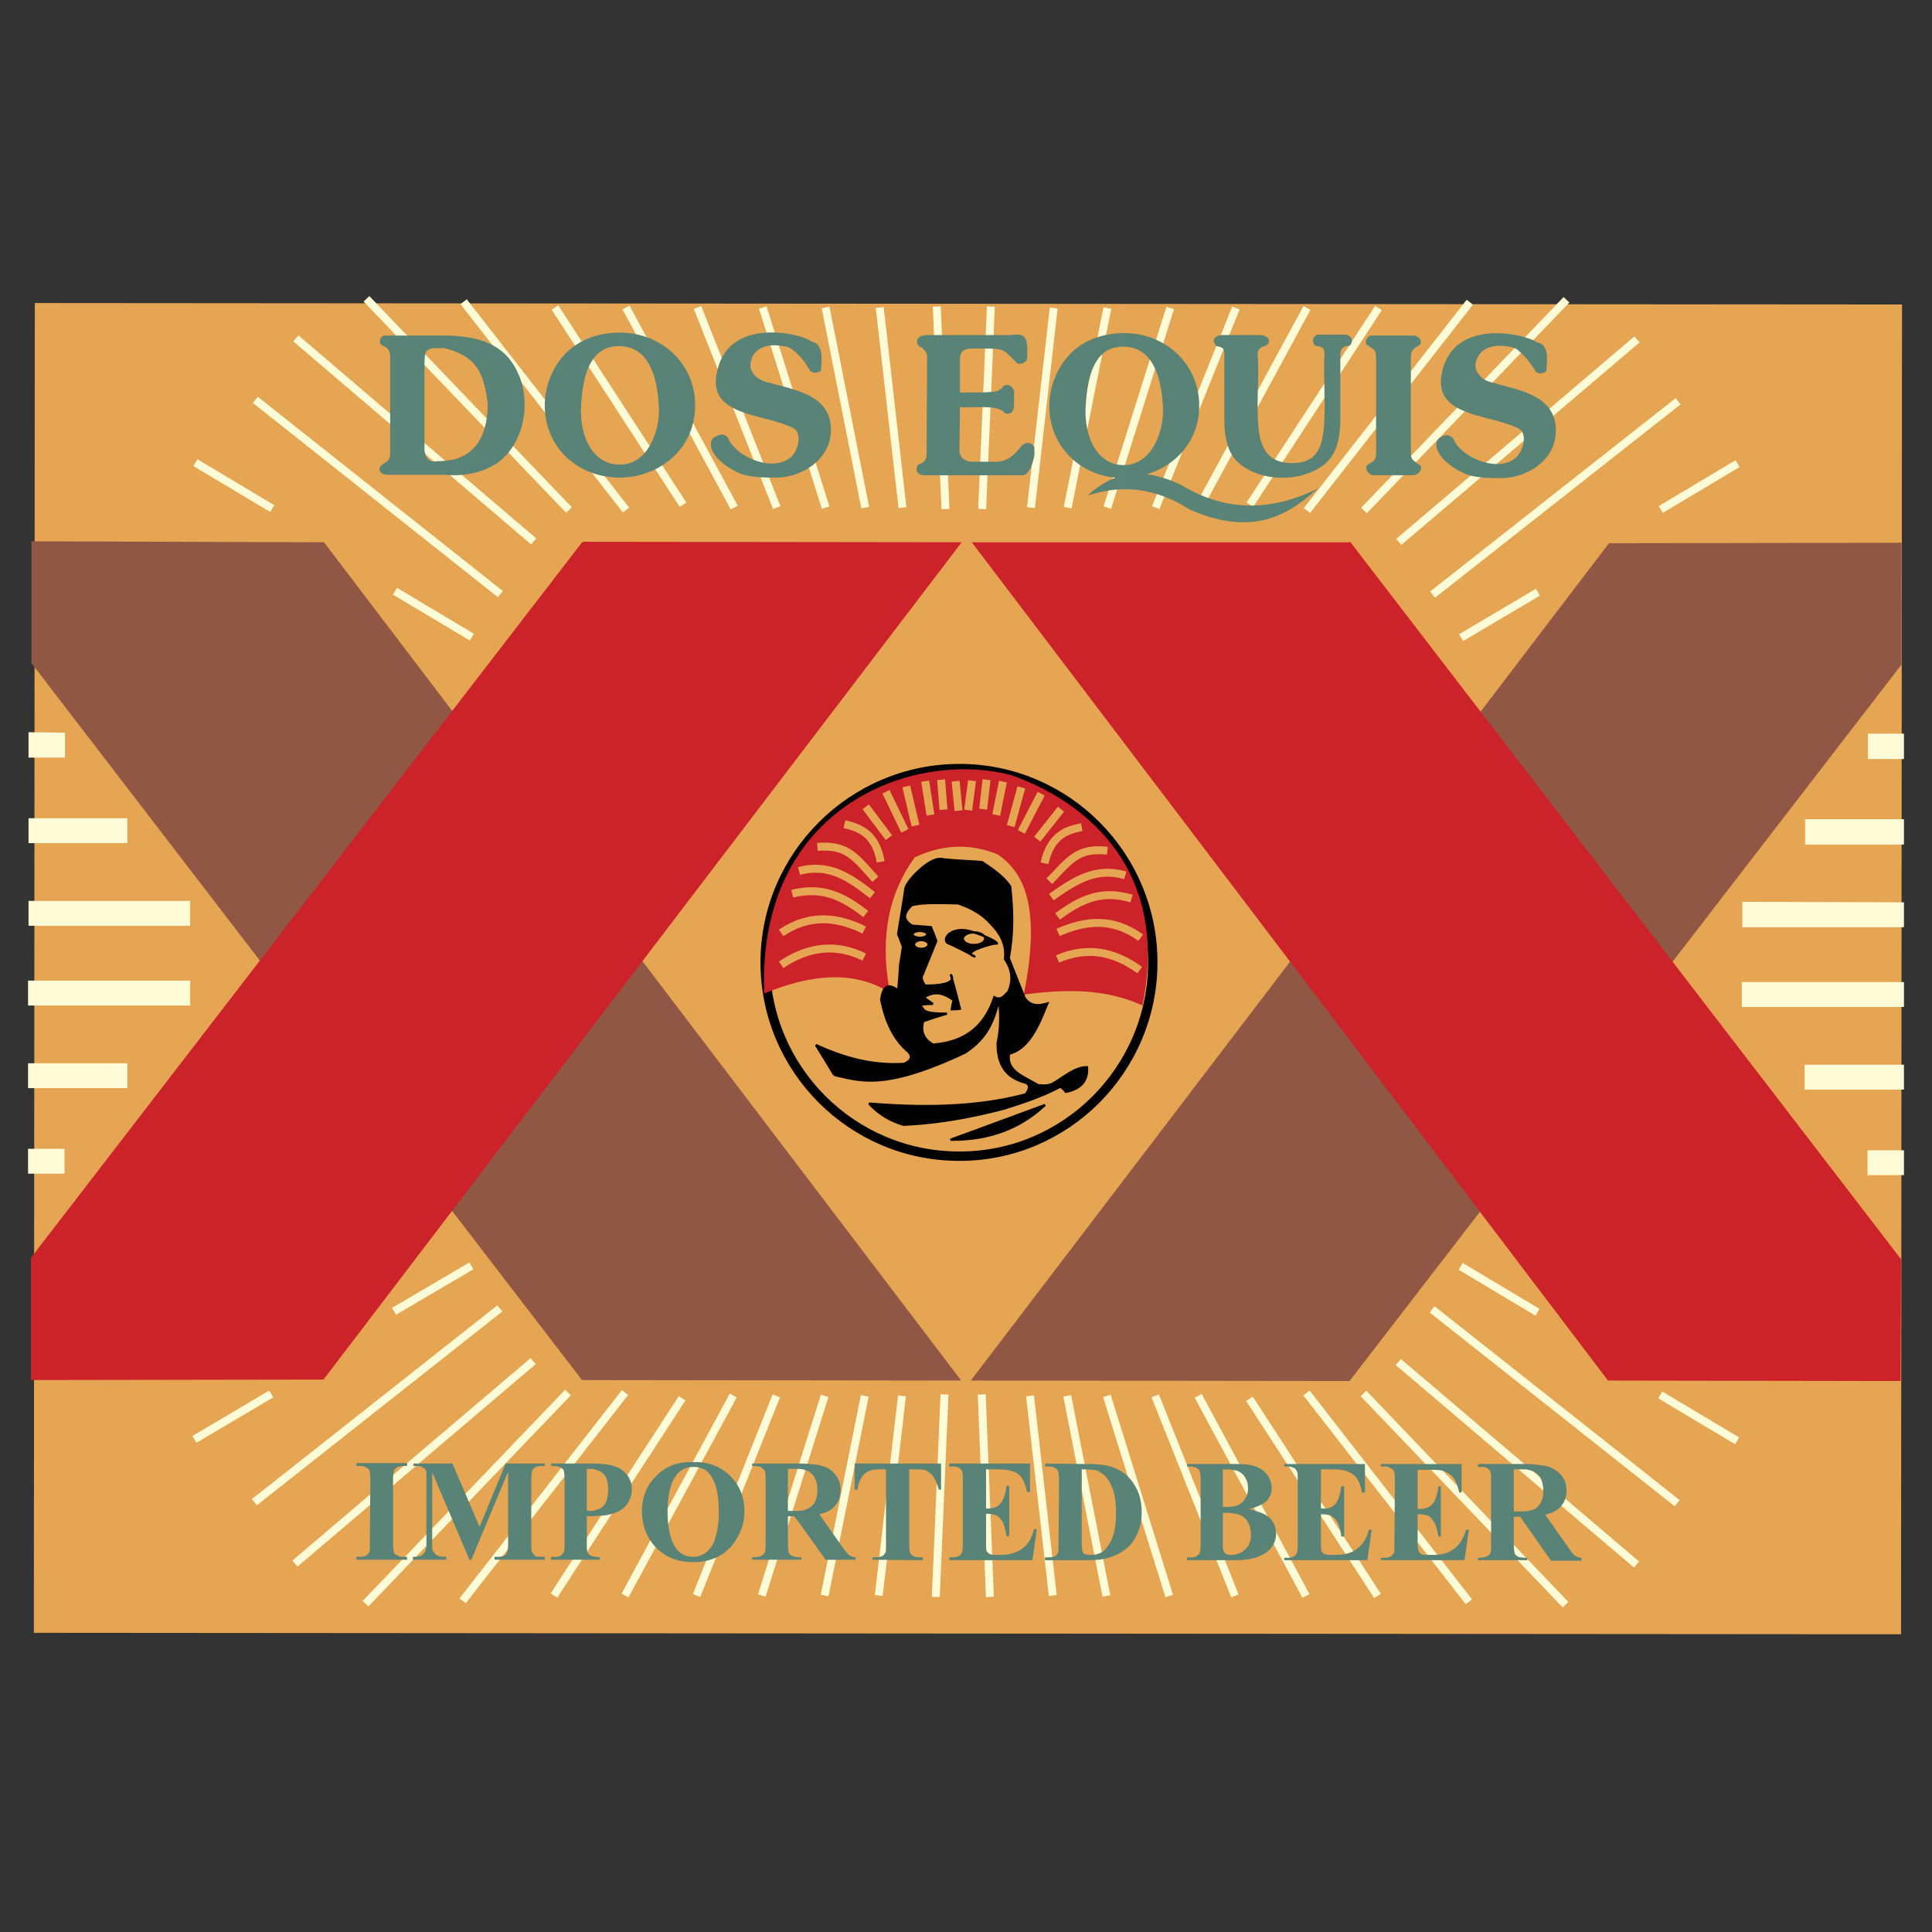 <svg xmlns="http://www.w3.org/2000/svg" width="2500" height="2500" viewBox="0 0 192.756 192.756"><rect x="0" y="0" width="192.756" height="192.756" fill="#333333" stroke="none"/><path fill-rule="evenodd" clip-rule="evenodd" fill="#fff" fill-opacity="0" d="M0 0h192.756v192.756H0V0z"/><path fill-rule="evenodd" clip-rule="evenodd" fill="#e5a552" stroke="#e5a552" stroke-width=".216" stroke-miterlimit="2.613" d="M3.582 30.343l186.074.145-.097 132.455-186.074-.144.097-132.456z"/><path fill-rule="evenodd" clip-rule="evenodd" fill="#905744" stroke="#905744" stroke-width=".216" stroke-miterlimit="2.613" d="M58.117 137.58l37.562.049-63.407-83.418-29.027-.096v12.006l54.872 71.459z"/><path fill-rule="evenodd" clip-rule="evenodd" fill="#cc2229" stroke="#cc2229" stroke-width=".216" stroke-miterlimit="2.613" d="M58.165 54.163l37.562.048-63.503 83.321-29.028.048v-12.054l54.969-71.363z"/><path fill-rule="evenodd" clip-rule="evenodd" fill="#905744" stroke="#905744" stroke-width=".216" stroke-miterlimit="2.613" d="M134.59 137.677l-37.514-.048 63.504-83.321 29.027-.049v12.007l-55.017 71.411z"/><path fill-rule="evenodd" clip-rule="evenodd" fill="#cc2229" stroke="#cc2229" stroke-width=".216" stroke-miterlimit="2.613" d="M134.688 54.211H97.174l63.31 83.418 29.028.048.047-12.006-54.871-71.46z"/><path d="M25.473 39.891L49.92 59.274M29.523 33.767l23.723 20.252M36.563 29.812l20.204 21.071M46.255 30.102l16.201 20.782m-7.088-20.203l12.778 19.673m-5.689-19.673l10.801 19.962m-3.665-19.962L77.5 50.643m-1.398-19.962l6.269 19.962m0-19.962l3.954 19.962m1.446-19.962l2.267 19.962m-70.544-4.484l7.667 4.581m12.247 8.245l7.667 4.581m120.353-23.531l-24.496 19.287m20.396-25.459l-23.771 20.203m16.732-24.157l-20.203 21.023m10.559-20.782l-16.248 20.782m7.134-20.203l-12.826 19.625m5.691-19.625l-10.803 19.914m3.714-19.914l-8.004 19.914m1.447-19.914l-6.268 19.914m0-19.914l-3.955 19.914m-1.398-19.914l-2.266 19.914m70.494-4.388l-7.666 4.581m-12.248 8.245l-7.666 4.533m-52.316-33.03l.868 20.203m4.532-20.203l-.869 20.203m-72.616 99.089l24.495-19.336M29.427 156l23.771-20.203m-16.731 24.205l20.204-21.071m-10.512 20.782l16.201-20.782m-7.088 20.252L68.05 139.51m-5.69 19.673l10.801-19.963m-3.664 19.963l7.956-19.915m-1.447 19.915l6.268-19.915m0 19.915l4.002-19.915m1.399 19.915l2.314-19.915m-70.592 4.339l7.667-4.532m12.248-8.245l7.715-4.533m120.303 23.676l-24.445-19.336m20.396 25.459l-23.771-20.203m16.683 24.206l-20.156-21.071m10.512 20.781l-16.201-20.83m7.088 20.251l-12.777-19.673m5.64 19.673l-10.752-19.963m3.664 19.963l-7.955-19.963m1.398 19.963l-6.221-19.963m-.048 19.963l-3.906-19.963m-1.446 19.916l-2.268-19.915m70.546 4.484l-7.668-4.58m-12.247-8.246l-7.668-4.58m-52.364 32.981l.868-20.204m4.532 20.204l-.818-20.204" fill="none" stroke="#fffbd6" stroke-width=".792" stroke-miterlimit="2.613"/><path fill-rule="evenodd" clip-rule="evenodd" fill="#fffbd6" stroke="#fffbd6" stroke-width=".216" stroke-miterlimit="2.613" d="M2.955 73.161l3.423.048v2.267H2.955v-2.315zM2.955 81.744h9.644v2.266H2.955v-2.266zM2.955 89.989h15.912v2.266H2.955v-2.266zM2.907 116.991h3.424v-2.266H2.907v2.266zM2.907 108.457h9.692v-2.267H2.907v2.267zM2.907 100.211h15.96v-2.266H2.907v2.266zM189.85 73.306h-3.377v2.314h3.377v-2.314zM189.85 81.84h-9.645v2.315h9.645V81.84zM189.85 90.134l-15.912-.049V92.4h15.912v-2.266zM189.85 117.136h-3.424v-2.266h3.424v2.266zM189.85 108.602h-9.694v-2.267h9.694v2.267zM189.85 100.356h-15.961V98.09h15.961v2.266z"/><path d="M95.679 115.352c10.655.049 19.334-8.679 19.334-19.335s-8.631-19.335-19.287-19.335c-10.656 0-19.384 8.679-19.384 19.335s8.68 19.335 19.337 19.335m0 0" fill="none" stroke="#000" stroke-width=".936" stroke-miterlimit="2.613"/><path d="M100.742 77.404c-9.741-2.459-25.026 3.183-24.399 21.554 4.436-1.784 8.631-2.315 12.296-.146-1.013-5.593.048-9.932 2.555-13.356 2.845-1.35 5.641-1.447 8.438-.289 2.652 1.88 4.34 5.255 2.652 13.935 4.049-.53 7.955-.579 11.619 1.061 2.847-14.272-6.798-20.589-13.161-22.759z" fill-rule="evenodd" clip-rule="evenodd" fill="#cc2229" stroke="#cc2229" stroke-width=".216" stroke-miterlimit="2.613"/><path d="M77.935 96.258c2.796-1.881 5.545-2.122 8.293-.771m-8.293-2.412c2.796-1.88 5.545-1.64 8.293-.289m-7.185-3.617c3.038-.771 5.111.29 7.329 2.025m-6.654-4.291c3.038-.82 5.111.675 7.329 2.411m-5.496-4.822c3.038-.241 3.81 1.061 5.787 3.23m-3.087-5.496c1.688.386 3.134 1.062 3.617 3.761m-1.495-5.497l2.314 3.086m-.289-4.581l1.88 3.906m.145-4.436l.917 3.906m.963-4.436l.531 3.375m1.061-3.52l.241 2.989m1.205-2.844l.289 2.941m18.083 15.912c-2.701-1.977-5.4-2.314-8.197-1.109m8.293-2.121c-2.701-1.978-5.4-1.784-8.246-.53m7.33-3.377c-2.99-.916-5.111.097-7.377 1.784m6.75-4.098c-2.941-.868-5.062.531-7.377 2.17m5.593-4.629c-2.99-.337-3.762.964-5.787 3.038m3.231-5.4c-1.688.337-3.135.964-3.713 3.616m1.641-5.401l-2.363 2.989m.384-4.532l-1.977 3.809m0-4.435l-1.061 3.857m-.771-4.436l-.676 3.327m-.962-3.52l-.338 2.941m-1.109-2.845l-.386 2.941" fill="none" stroke="#e5a552" stroke-width=".792" stroke-miterlimit="2.613"/><path d="M99.535 87.096c.436.386.869.82 1.254 1.35.242 2.218.338 4.581-.145 7.136.531 1.35 1.061 2.7 1.592 4.001.627.868 1.447.772 2.266.531-.916 2.266-1.832 4.484-3.809 5.015-.193.771.145 1.494 1.012 2.073.627.386 1.254.723 1.881 1.061.723.097 1.254 0 1.592-.241 1.061-.627 2.17-1.591 3.279-1.543V106.817c-.049 1.157-.725 1.832-2.123 2.121a2.766 2.766 0 0 0-.529-.53c-1.785.965-3.713 1.592-5.689 2.219l-.58.145v-.965c.965-.192 1.93-.386 2.797-.627.434-.578.434-.964 0-1.157-1.688-.434-2.844-1.495-2.797-4.002.338-1.543.291-2.894.146-4.243-.049.193-.098.338-.146.53v-.724c.482.097.725-.337 1.062-.626.578-1.302.289-2.363-.338-3.279.145-1.013-.145-1.929-.725-2.748v-5.835zm0 25.941c1.834-.578 3.375-1.543 4.727-2.797l-4.727 1.736v1.061zm-2.603-27.146c.58.048 1.06.096 1.109.145.338.241.916.579 1.494 1.061v5.834c-.24-.29-.48-.531-.723-.82a6.358 6.358 0 0 0-1.88-1.398v-4.822zm2.603 24.88a24.93 24.93 0 0 1-2.603.578v-1.205c.916-.097 1.785-.241 2.603-.338v.965zm0-10.463c-.434 1.446-.916 2.894-2.603 4.243v-1.64c1.109-.819 1.832-2.024 2.267-3.423a.89.89 0 0 0 .336.096v.724zm0 11.669v1.061c-.818.289-1.688.482-2.603.579v-.675c.771-.291 1.687-.628 2.603-.965zm-2.603-16.732c.337.193.435.241.097.097-.048-.049-.097-.049-.097-.097zm0-.241c.337-.434 2.267-.916 2.458-.868.291.097-.096-.434-2.361-1.157-.048 0-.048-.048-.097-.048v.097h.242c.627 0 1.109.289 1.109.626s-.482.626-1.109.626h-.242v.724zm-5.159-8.245c.724-.675 1.591-1.157 2.17-1.061.771.096 2.073.145 2.989.193v4.822c-.385-.241-.867-.386-1.35-.579-1.398-.048-2.797-.048-3.81.048v-3.423h.001zm5.159 24.591c-1.688.338-3.375.627-5.159.771v-1.784c1.881 0 3.616-.048 5.159-.192v1.205zm0-6.799c-.193.193-.434.338-.675.482a44.577 44.577 0 0 1-4.484 1.832V94.666h.145c.385 0 .723-.192.723-.434s-.338-.434-.723-.434c-.048 0-.097 0-.145.048v-.289c.434 0 .724-.145.724-.338 0-.192-.29-.337-.724-.337v-.434c.386 0 .771.048 1.109.048.192.482.386.917.53 1.398-.434 1.109-.916 2.219-1.35 3.327-.193.29-.096.675.241 1.109 2.17 0 3.038-.386 2.556-1.109.338 1.157.627 2.267.917 3.424-.29.048-.579.048-.82.048.048-.289.096-.578.193-.916-.868-.579-1.784-1.061-2.99-.241.338.192.627.435.916.627-1.108 0-1.446.097-1.012.434.145.482 1.206.53 2.411.53-.771.241-1.591.482-2.362.771-.29 1.013.048 1.784.964 2.314 1.64-.145 2.894-.578 3.857-1.302v1.641h-.001zm0-11.62c-2.169-.627-3.037.916-2.266 1.205.53.193 1.688.82 2.266 1.109-.097-.048-.097-.145 0-.241v-.724c-.482-.096-.867-.337-.867-.626s.385-.53.867-.626v-.097zm0 20.01v.675c-.675.048-1.398.096-2.121.096 0 0 .868-.337 2.121-.771zm-13.693-5.69c-.627-1.013-1.206-1.977-1.833-2.989 2.652 1.205 5.449 2.073 8.776 1.881.819-.338.916-.82.289-1.351-1.206-1.061-2.073-2.652-2.556-5.063.145-1.012.482-1.832 1.688-.916a42.32 42.32 0 0 0 .193-2.459l.289-1.88c-.145-.434-.289-.82-.482-1.254.241-1.543.626-3.809.723-4.581.096-.386.723-1.206 1.446-1.88v3.423c-.289.049-.579.097-.819.145-.675.675-1.061 1.35.048 2.025.241.048.53.048.771.097v.434c-.386 0-.723.145-.723.337 0 .193.337.338.723.338v.289c-.337 0-.579.193-.579.386 0 .241.241.386.579.434v12.199c-4.483 1.494-6.412.867-8.533.385zm8.534 4.87c-.53.049-1.061.049-1.639.097-1.302-.386-2.459-1.061-3.424-2.122 1.833.145 3.52.241 5.063.241v1.784z" fill-rule="evenodd" clip-rule="evenodd"/><path d="M83.239 107.251c-.627-1.013-1.206-1.977-1.833-2.989 2.652 1.205 5.449 2.073 8.776 1.881.819-.338.916-.82.289-1.351-1.206-1.061-2.073-2.652-2.556-5.063.145-1.012.482-1.832 1.688-.916a42.32 42.32 0 0 0 .193-2.459l.289-1.88c-.145-.434-.289-.82-.482-1.254.241-1.543.626-3.809.723-4.581.145-.771 2.411-3.134 3.616-2.941 1.254.193 3.954.241 4.098.337.578.434 1.93 1.206 2.748 2.411.242 2.218.338 4.581-.145 7.136.531 1.35 1.061 2.7 1.592 4.001.627.868 1.447.772 2.266.531-.916 2.266-1.832 4.484-3.809 5.015-.193.771.145 1.494 1.012 2.073.627.386 1.254.723 1.881 1.061.723.097 1.254 0 1.592-.241 1.061-.627 2.17-1.591 3.279-1.543.096 1.351-.627 2.17-2.123 2.459a2.766 2.766 0 0 0-.529-.53c-1.785.965-3.713 1.592-5.689 2.219-3.183.819-6.461 1.446-9.981 1.591-1.302-.386-2.459-1.061-3.424-2.122 6.992.579 11.813.097 15.622-.916.434-.578.434-.964 0-1.157-1.688-.434-2.844-1.495-2.797-4.002.338-1.543.291-2.894.146-4.243-.531 1.832-.965 3.664-3.424 5.256-7.907 3.712-10.318 2.844-13.018 2.217m11.572 6.461c4.05.049 7.087-1.253 9.451-3.472 0 0-9.403 3.472-9.451 3.472m5.787-14.754c-.387.337-.676.916-1.398.53-.869 2.651-2.652 4.484-6.125 4.725-.916-.53-1.253-1.302-.964-2.314.771-.289 1.591-.53 2.362-.771-1.205 0-2.266-.048-2.411-.53-.434-.337-.096-.434 1.012-.434-.289-.192-.578-.435-.916-.627 1.206-.819 2.122-.338 2.99.241a7.709 7.709 0 0 0-.193.916c.241 0 .53 0 .82-.048a90.338 90.338 0 0 0-.917-3.424c.482.724-.386 1.109-2.556 1.109-.337-.435-.434-.819-.241-1.109.434-1.108.916-2.218 1.35-3.327-.145-.482-.338-.916-.53-1.398L91 92.352c-1.109-.675-.723-1.35-.048-2.025.964-.29 2.748-.241 4.629-.193 1.447.482 2.507 1.157 3.23 1.977 1.014 1.013 1.639 2.169 1.447 3.568.629.916.918 1.977.34 3.279m-8.825-6.076c.434 0 .724.145.724.337 0 .193-.29.338-.724.338-.386 0-.723-.145-.723-.338 0-.192.337-.337.723-.337m.145.916c.385 0 .723.193.723.434s-.338.434-.723.434c-.386 0-.724-.192-.724-.434s.338-.434.724-.434m5.111-.819c2.266.724 2.652 1.254 2.361 1.157-.24-.048-3.278.772-2.361 1.206.916.434-1.543-.868-2.363-1.206-.819-.289.145-1.881 2.363-1.157m.145.048c.627 0 1.109.289 1.109.626s-.482.626-1.109.626c-.626 0-1.109-.289-1.109-.626s.482-.626 1.109-.626m0 0" fill="none" stroke="#000" stroke-width=".216" stroke-miterlimit="2.613"/><path d="M152.48 152.479v-1.735c.191-.048.336-.097.434-.097.338-.145.578-.337.771-.675s.289-.724.289-1.206c0-.771-.193-1.302-.531-1.639-.24-.241-.529-.386-.963-.482v-.579c.867.049 1.543.146 1.977.241a3.21 3.21 0 0 1 1.35.917c.338.434.482.916.482 1.494 0 .724-.242 1.302-.771 1.784-.338.289-.771.482-1.35.627l2.314 3.278c.289.435.48.676.627.771.191.146.434.241.674.241v.29h-3.037l-2.266-3.23zm0-6.413v.579c-.193-.048-.436-.048-.676-.048h-.771v4.194h.385c.436 0 .771 0 1.062-.048v1.735l-.82-1.157h-.627v2.652c0 .53.049.868.096 1.013.049.145.193.241.338.338.145.048.434.096.916.096v.241h-4.918v-.241c.434 0 .723-.048.867-.145a.52.52 0 0 0 .338-.289c.098-.145.098-.482.098-1.013v-6.221c0-.529 0-.819-.098-.964-.049-.145-.145-.241-.338-.337-.145-.097-.434-.097-.867-.097v-.29h4.436c.242.002.433.002.579.002zm-29.22 9.596v-.578c.191-.049.385-.097.578-.193.289-.192.578-.434.723-.723.193-.338.242-.676.242-1.062 0-.481-.098-.868-.289-1.205a1.51 1.51 0 0 0-.869-.771.89.89 0 0 0-.385-.097v-.771c.096-.048.191-.097.24-.097.338-.145.58-.386.725-.675.191-.241.289-.578.289-1.013 0-.434-.098-.771-.289-1.061-.145-.289-.387-.482-.676-.627-.098-.048-.193-.048-.289-.097v-.627c1.012 0 1.688.097 2.121.29.482.192.82.481 1.109.868.24.385.385.819.385 1.253 0 .482-.145.868-.48 1.254-.338.337-.965.627-1.785.819.916.241 1.543.482 1.93.771.529.435.771 1.013.771 1.688 0 .723-.291 1.35-.869 1.783-.723.579-1.736.868-3.135.868h-.047v.003zm8.533-9.064v3.905h.193c.58.048 1.014-.145 1.303-.53s.434-.965.529-1.688h.289v5.015h-.289a4.19 4.19 0 0 0-.336-1.351 1.992 1.992 0 0 0-.676-.723c-.24-.097-.578-.146-1.014-.146v2.7c0 .531 0 .82.049.965.049.097.145.193.242.289.145.049.336.097.627.097h.529c.916 0 1.641-.192 2.17-.627.531-.386.965-1.013 1.158-1.88h.289l-.436 3.037h-8.293v-.241h.289c.291 0 .531-.048.676-.145s.24-.192.289-.337c.049-.146.096-.435.096-.916v-6.317c0-.434 0-.723-.047-.819a1.057 1.057 0 0 0-.242-.386 1.63 1.63 0 0 0-.771-.193h-.289v-.241h8.053v2.846h-.289c-.145-.676-.338-1.206-.578-1.495-.242-.289-.578-.53-1.061-.675-.242-.097-.771-.145-1.496-.145h-.964v.001zm9.645.048v3.905h.193c.627 0 1.061-.192 1.35-.578s.434-.965.531-1.688h.24v5.015h-.24c-.098-.53-.193-1.013-.387-1.351-.193-.337-.385-.578-.627-.723-.24-.097-.578-.146-1.061-.146v2.7c0 .531.049.82.096.965a.65.65 0 0 0 .242.289c.096.097.338.097.578.097h.578c.916 0 1.641-.192 2.17-.627.531-.386.916-1.013 1.158-1.88h.289l-.434 3.037h-8.342v-.241h.338c.289 0 .482-.048.674-.145.098-.097.193-.192.289-.337.049-.146.049-.435.049-.916l.049-6.317c0-.434-.049-.675-.049-.771-.049-.192-.145-.337-.289-.386-.145-.145-.387-.241-.723-.241h-.338v-.241h8.053v2.846h-.242c-.145-.676-.338-1.206-.578-1.495s-.627-.53-1.061-.675c-.289-.097-.771-.097-1.496-.097h-1.01v.001zm-18.178-.58v.627a7.802 7.802 0 0 0-1.254-.096v3.761c.531 0 .965-.048 1.254-.097v.771c-.338-.097-.723-.097-1.254-.097V154.359c0 .241.096.434.193.579.145.145.338.192.578.192.193 0 .338 0 .482-.048v.578h-4.822v-.289c.434.048.771 0 .916-.097s.289-.192.338-.337c.049-.097.096-.435.096-.965v-6.221c0-.529-.047-.867-.096-1.012a.677.677 0 0 0-.338-.289c-.145-.097-.482-.146-.916-.146v-.241h4.629c.049.003.145.003.194.003zm-13.598 9.548v-.627c.385-.145.627-.386.82-.675.578-.724.867-1.833.867-3.376 0-1.253-.193-2.218-.578-2.94-.289-.579-.676-.965-1.109-1.158v-.723c.627.048 1.205.192 1.639.386.869.386 1.496.964 1.93 1.735.482.771.674 1.688.674 2.652 0 .675-.096 1.302-.336 1.881a4.459 4.459 0 0 1-.82 1.398c-.338.337-.771.675-1.205.867a5.144 5.144 0 0 1-1.592.53c-.097.001-.194.05-.29.05zm0-9.499V146.79c-.338-.145-.916-.192-1.736-.192v7.474c0 .434.049.675.096.723 0 .097.098.193.146.241.145.049.336.097.578.097.338 0 .674-.048.916-.145v.627c-.242 0-.627.048-1.061.048h-4.34v-.289h.338c.289 0 .48-.048.627-.097.145-.097.289-.241.336-.386.049-.097.049-.386.049-.867l.049-6.317c0-.53-.049-.819-.098-.916-.047-.145-.145-.241-.336-.337-.146-.097-.338-.146-.627-.146h-.338l.047-.289 4.293.048c.385-.001.723-.001 1.061.048zm-24.35 9.499v-.241h.048v.241h-.048zm0-6.992h.241c.096-.723.337-1.253.771-1.639.289-.241.771-.386 1.398-.386h.675v7.377c0 .482 0 .819-.048.916-.096.145-.193.289-.29.338a1.53 1.53 0 0 1-.675.145h-.338v.241l5.015.048v-.289h-.29c-.289 0-.482-.048-.675-.145-.145-.097-.241-.193-.29-.289-.048-.146-.096-.435-.096-.965v-7.377h.723c.434 0 .771.048.964.096.289.193.53.386.723.627.193.289.386.724.531 1.302h.241v-2.604h-8.583v2.604h.003zm13.067-2.024v3.905h.193c.578 0 1.061-.192 1.301-.579.289-.385.482-.964.531-1.688h.289v5.015h-.289c-.049-.53-.193-.964-.338-1.35-.193-.338-.385-.579-.627-.675-.24-.146-.627-.193-1.061-.193v2.7c0 .53 0 .868.049.965a.49.49 0 0 0 .24.289c.145.097.338.145.627.145h.578c.869 0 1.592-.241 2.123-.627.578-.434.963-1.061 1.156-1.929h.289l-.434 3.086h-8.293v-.289h.289c.29 0 .53-.048.676-.145.145-.049.241-.193.289-.338.048-.097.097-.434.097-.867v-6.365c0-.434 0-.675-.049-.771-.048-.193-.145-.289-.241-.386-.193-.145-.434-.193-.772-.193h-.289v-.289h8.051v2.845h-.289c-.145-.675-.336-1.157-.578-1.494a1.789 1.789 0 0 0-1.061-.627c-.24-.097-.771-.145-1.494-.145h-.963zm-13.067-.579v2.604h-.048v-2.604h.048zm0 9.354c-.241-.048-.434-.097-.627-.241a9.38 9.38 0 0 1-.627-.771l-2.314-3.279c.579-.145 1.061-.337 1.35-.626.531-.482.771-1.061.771-1.784 0-.579-.145-1.062-.482-1.495-.338-.434-.771-.771-1.351-.916-.434-.145-1.061-.193-1.929-.241v.579c.386.096.724.24.916.481.338.338.531.868.531 1.592 0 .53-.096.916-.289 1.253-.193.29-.434.531-.772.627-.096.049-.241.097-.386.146v1.735l2.267 3.183h2.941v-.243h.001zm-5.208-9.354v.579c-.241-.049-.482-.049-.723-.049h-.772v4.195h.434c.386 0 .771 0 1.061-.048v1.735l-.868-1.157h-.627v2.652c0 .53.048.867.096 1.013.097.145.193.24.338.289.193.097.482.145.916.145v.241h-4.918v-.241c.434 0 .723-.048.916-.145.145-.049.241-.193.337-.289.048-.146.096-.482.096-1.013v-6.221c0-.53-.048-.868-.096-.964a1.131 1.131 0 0 0-.337-.338c-.193-.097-.482-.145-.916-.145v-.241h4.484c.193.002.387.002.579.002zm-10.945 9.836v-.53c.482 0 .868-.146 1.205-.386.435-.29.772-.771.965-1.447.241-.627.386-1.494.386-2.604 0-1.254-.145-2.218-.386-2.845s-.53-1.061-.868-1.302c-.386-.289-.819-.386-1.302-.386v-.482c1.495-.048 2.7.434 3.665 1.351.964.964 1.446 2.121 1.446 3.567 0 1.206-.386 2.267-1.109 3.231-.916 1.207-2.266 1.833-4.002 1.833zm0-9.981v.482c-.868 0-1.543.434-1.977 1.302-.386.771-.579 1.832-.579 3.183 0 1.639.29 2.845.868 3.664.386.53.964.82 1.688.82v.53c-1.736 0-3.038-.627-4.002-1.784-.723-.916-1.109-2.025-1.109-3.279 0-1.446.482-2.604 1.447-3.567.964-.965 2.17-1.398 3.617-1.351h.047zm-9.548 9.74v-.289a.438.438 0 0 0 .241.048v.241h-.241zm0-4.387v-.627c.241-.049.434-.193.627-.386.29-.338.434-.868.434-1.592 0-.723-.145-1.253-.434-1.543-.193-.192-.386-.337-.627-.386v-.675c1.158.048 2.025.289 2.556.724.579.482.868 1.109.868 1.832 0 .627-.193 1.157-.579 1.64-.386.434-.916.723-1.591.867-.289.097-.723.146-1.254.146zm-18.997 4.098v.289h-5.063v-.289h.337c.289 0 .482-.049.675-.146.097-.048.193-.192.29-.337.048-.097.048-.386.048-.868l.048-6.316c0-.53-.048-.82-.096-.965-.048-.096-.145-.192-.337-.289-.145-.097-.338-.145-.627-.145h-.337v-.289h5.063v.289h-.338c-.289 0-.482.048-.675.145-.097.049-.193.193-.29.338-.048.096-.096.434-.096.916v6.316c0 .482.048.771.096.916a.518.518 0 0 0 .338.289c.145.097.337.146.626.146h.338zm18.997-9.306v.675a2.005 2.005 0 0 0-.771-.145h-.29v4.147a.945.945 0 0 0 .337.048c.29 0 .53-.048.723-.145v.627c-.289.048-.675.048-1.061.048v2.652c0 .53 0 .867.096.964.048.145.145.241.338.338.096.048.337.097.626.097v.289h-4.628v-.289c.434.048.771 0 .916-.097.145-.097.242-.193.338-.338.048-.097.096-.434.096-.964v-6.221c0-.53-.048-.868-.096-1.013a.683.683 0 0 0-.338-.289c-.145-.097-.482-.145-.916-.145v-.241h4.195c.146.002.291.002.435.002zm-11.765 6.316l2.604-6.316h3.906v.241h-.29c-.29 0-.531.048-.675.145s-.241.193-.289.338c-.048.096-.097.434-.097.916v6.316c0 .482 0 .771.097.916.048.097.145.241.289.338s.386.097.627.097h.338v.289h-5.015v-.289h.29c.29 0 .53-.049.724-.146.096-.048.192-.145.241-.337.048-.097.096-.386.096-.868v-7.137l-3.665 8.776h-.193l-3.713-8.728V154.553c.097.24.193.434.434.578.193.145.482.193.964.193v.289h-3.327v-.289h.097c.241 0 .434 0 .627-.097.193-.049.337-.145.386-.289.097-.097.193-.29.241-.531V147.608c0-.481 0-.771-.048-.916-.048-.096-.145-.192-.337-.289-.145-.097-.386-.145-.627-.145h-.29v-.241h3.906l2.699 6.318zM112.17 34.586v-1.35h.047c4.002 0 7.426 3.038 7.426 7.232 0 3.568-2.363 5.979-5.207 6.848 1.061.145 2.219.482 3.471 1.108 4.678 2.797 9.162 2.459 13.551.338-3.086 2.749-6.559 4.773-12.779 2.073-2.072-1.35-4.242-2.025-6.508-2.025V46.4c2.893-.048 4.002-3.665 3.857-5.787-.098-1.638-.436-5.93-3.858-6.027zm0 0c-3.135-.097-3.713 3.327-3.857 6.027-.145 2.797 1.061 5.835 3.857 5.787v2.411c-1.207 0-2.412.241-3.666.627.869-.771 1.785-1.398 2.797-1.784-1.59-.145-3.182-.771-4.436-1.977-2.846-2.7-2.797-7.137-.434-9.981 1.445-1.736 3.568-2.459 5.738-2.459v1.349h.001zM81.888 36.997c-.337.193-.675.29-1.061 0-.482-.868-1.061-1.591-1.833-2.169-.29-.241-.771-.29-1.206-.338-1.253-.193-2.651.242-2.893 1.688-.193.916.627 1.639 1.398 1.88 2.749.82 6.606 1.206 6.606 4.822 0 2.893-2.749 4.677-5.304 4.773-1.158 0-2.845 0-3.906-.482-2.893-1.35-3.328-3.279-2.17-3.665.386-.241.771-.193 1.109.145.675 1.881 4.533 3.616 6.365 1.881.627-.627 1.109-2.363.097-2.845-2.941-1.446-8.246-1.157-7.619-5.208.916-6.124 8.679-4.146 9.451-3.424.58.145 1.304.435.966 2.942zM154.264 37.046c-.338.241-.723.289-1.061 0-.482-.82-1.109-1.592-1.832-2.17-.338-.241-.771-.29-1.205-.338-1.254-.193-2.652.241-2.941 1.688-.145.917.674 1.688 1.445 1.881 2.701.82 6.559 1.205 6.559 4.87 0 2.845-2.701 4.629-5.305 4.725-1.109 0-2.844 0-3.857-.482-2.893-1.351-3.326-3.279-2.17-3.665.387-.241.723-.145 1.109.193.627 1.832 4.533 3.568 6.316 1.832.627-.627 1.158-2.362.145-2.845-2.941-1.446-8.244-1.157-7.666-5.208.965-6.124 8.727-4.099 9.498-3.375.58.097 1.303.386.965 2.894zM61.877 34.538v-1.35c4.051 0 7.474 3.038 7.474 7.233 0 4.532-3.713 7.185-7.474 7.232v-1.302c2.894 0 4.002-3.665 3.858-5.786-.096-1.639-.434-5.93-3.858-6.027zm0 0c-3.182-.096-3.761 3.327-3.905 6.027-.145 2.797 1.061 5.834 3.905 5.786v1.302c-1.929 0-3.857-.627-5.352-2.025-2.845-2.7-2.797-7.136-.435-9.981 1.447-1.736 3.568-2.459 5.786-2.459v1.35h.001zM45.532 45.773c2.025-.675 3.086-2.411 3.134-5.449-.337-2.7-.916-4.292-3.134-5.208v-1.591c2.7.193 4.967 1.061 6.124 3.665.434.868.627 1.832.675 2.845v.723c-.096 2.122-1.013 4.243-2.749 5.449-1.206.819-2.652 1.157-4.05 1.206v-1.64zm-1.929.241c.675 0 1.35-.096 1.929-.241v1.64c-.386 0-.723 0-1.109-.048H38.83c-.916.048-1.206-.53-.771-.964.675-.434.868-.482.868-1.302v-9.692c-.145-.675-.241-.675-.916-1.013-.241-.386-.048-.82.337-.916h5.883c.434 0 .868 0 1.302.048v1.591c-.386-.145-.771-.289-1.205-.385-1.929-.049-1.929.145-1.978 1.542v8.583c.096.916.53 1.302 1.253 1.157zM141.533 34.49c-.336.193-.77.386-.77 1.109v9.596c0 .724.289.724.867 1.206.434.337-.098 1.013-.676 1.013h-3.904c-.58 0-.965-.82-.58-1.061.676-.386.82-.482.82-1.205v-9.499c0-.771-.289-.82-.869-1.206-.336-.242-.047-1.013.482-.964h4.1c.677.046 1.013.721.53 1.011z" fill-rule="evenodd" clip-rule="evenodd" fill="#598376"/><path d="M125.766 33.429c.918.048 1.109.82.436 1.109-.482.048-.771.434-.725.868.145 1.832-.047 3.761 0 5.689.049 2.652.338 5.111 3.473 5.111 2.604 0 3.086-1.833 3.182-4.34.098-2.122-.096-4.243 0-6.365.049-.771-.145-.916-.916-1.013-.289-.193-.385-1.109.434-1.109h2.459c.869 0 .918.819.531 1.109-.723.048-.916.338-.916 1.013v6.317c0 1.543-.24 3.327-1.447 4.388-2.314 2.025-6.75 1.929-8.871-.193-1.014-.964-1.254-2.7-1.254-4.05v-6.51c0-.626-.096-.819-.771-.916-.482-.482-.338-.964.434-1.109h3.951v.001zM100.693 33.429c1.639-.193 1.881.048 1.783 2.363-.191.578-.867.578-1.012.434-1.35-1.398-1.398-1.398-2.652-1.446H96.69c-.578.048-.916.386-.916 1.061v3.327c.772-.048 2.361.048 3.424-.096.434-.048.771-.29.916-.579.434-.193.818-.097 1.061.53v1.302c0 .771-.289 1.061-.916.917-.627-.965-3.279-.482-4.484-.627l-.048 4.437c.048.579.434.868 1.061 1.013h2.314c1.303.096 2.123-.675 2.701-1.447.145-.193.867-.868 1.398 0v.82c-.242 1.205-.627 1.881-1.109 1.977h-9.981c-.724-.096-.771-.531-.53-1.061.819-.241.868-.579.868-1.253 0-3.231.048-6.461.048-9.692-.193-.579-.627-.771-.916-.964-.241-.531 0-.868.675-1.013h8.437v-.003z" fill-rule="evenodd" clip-rule="evenodd" fill="#598376"/></svg>
